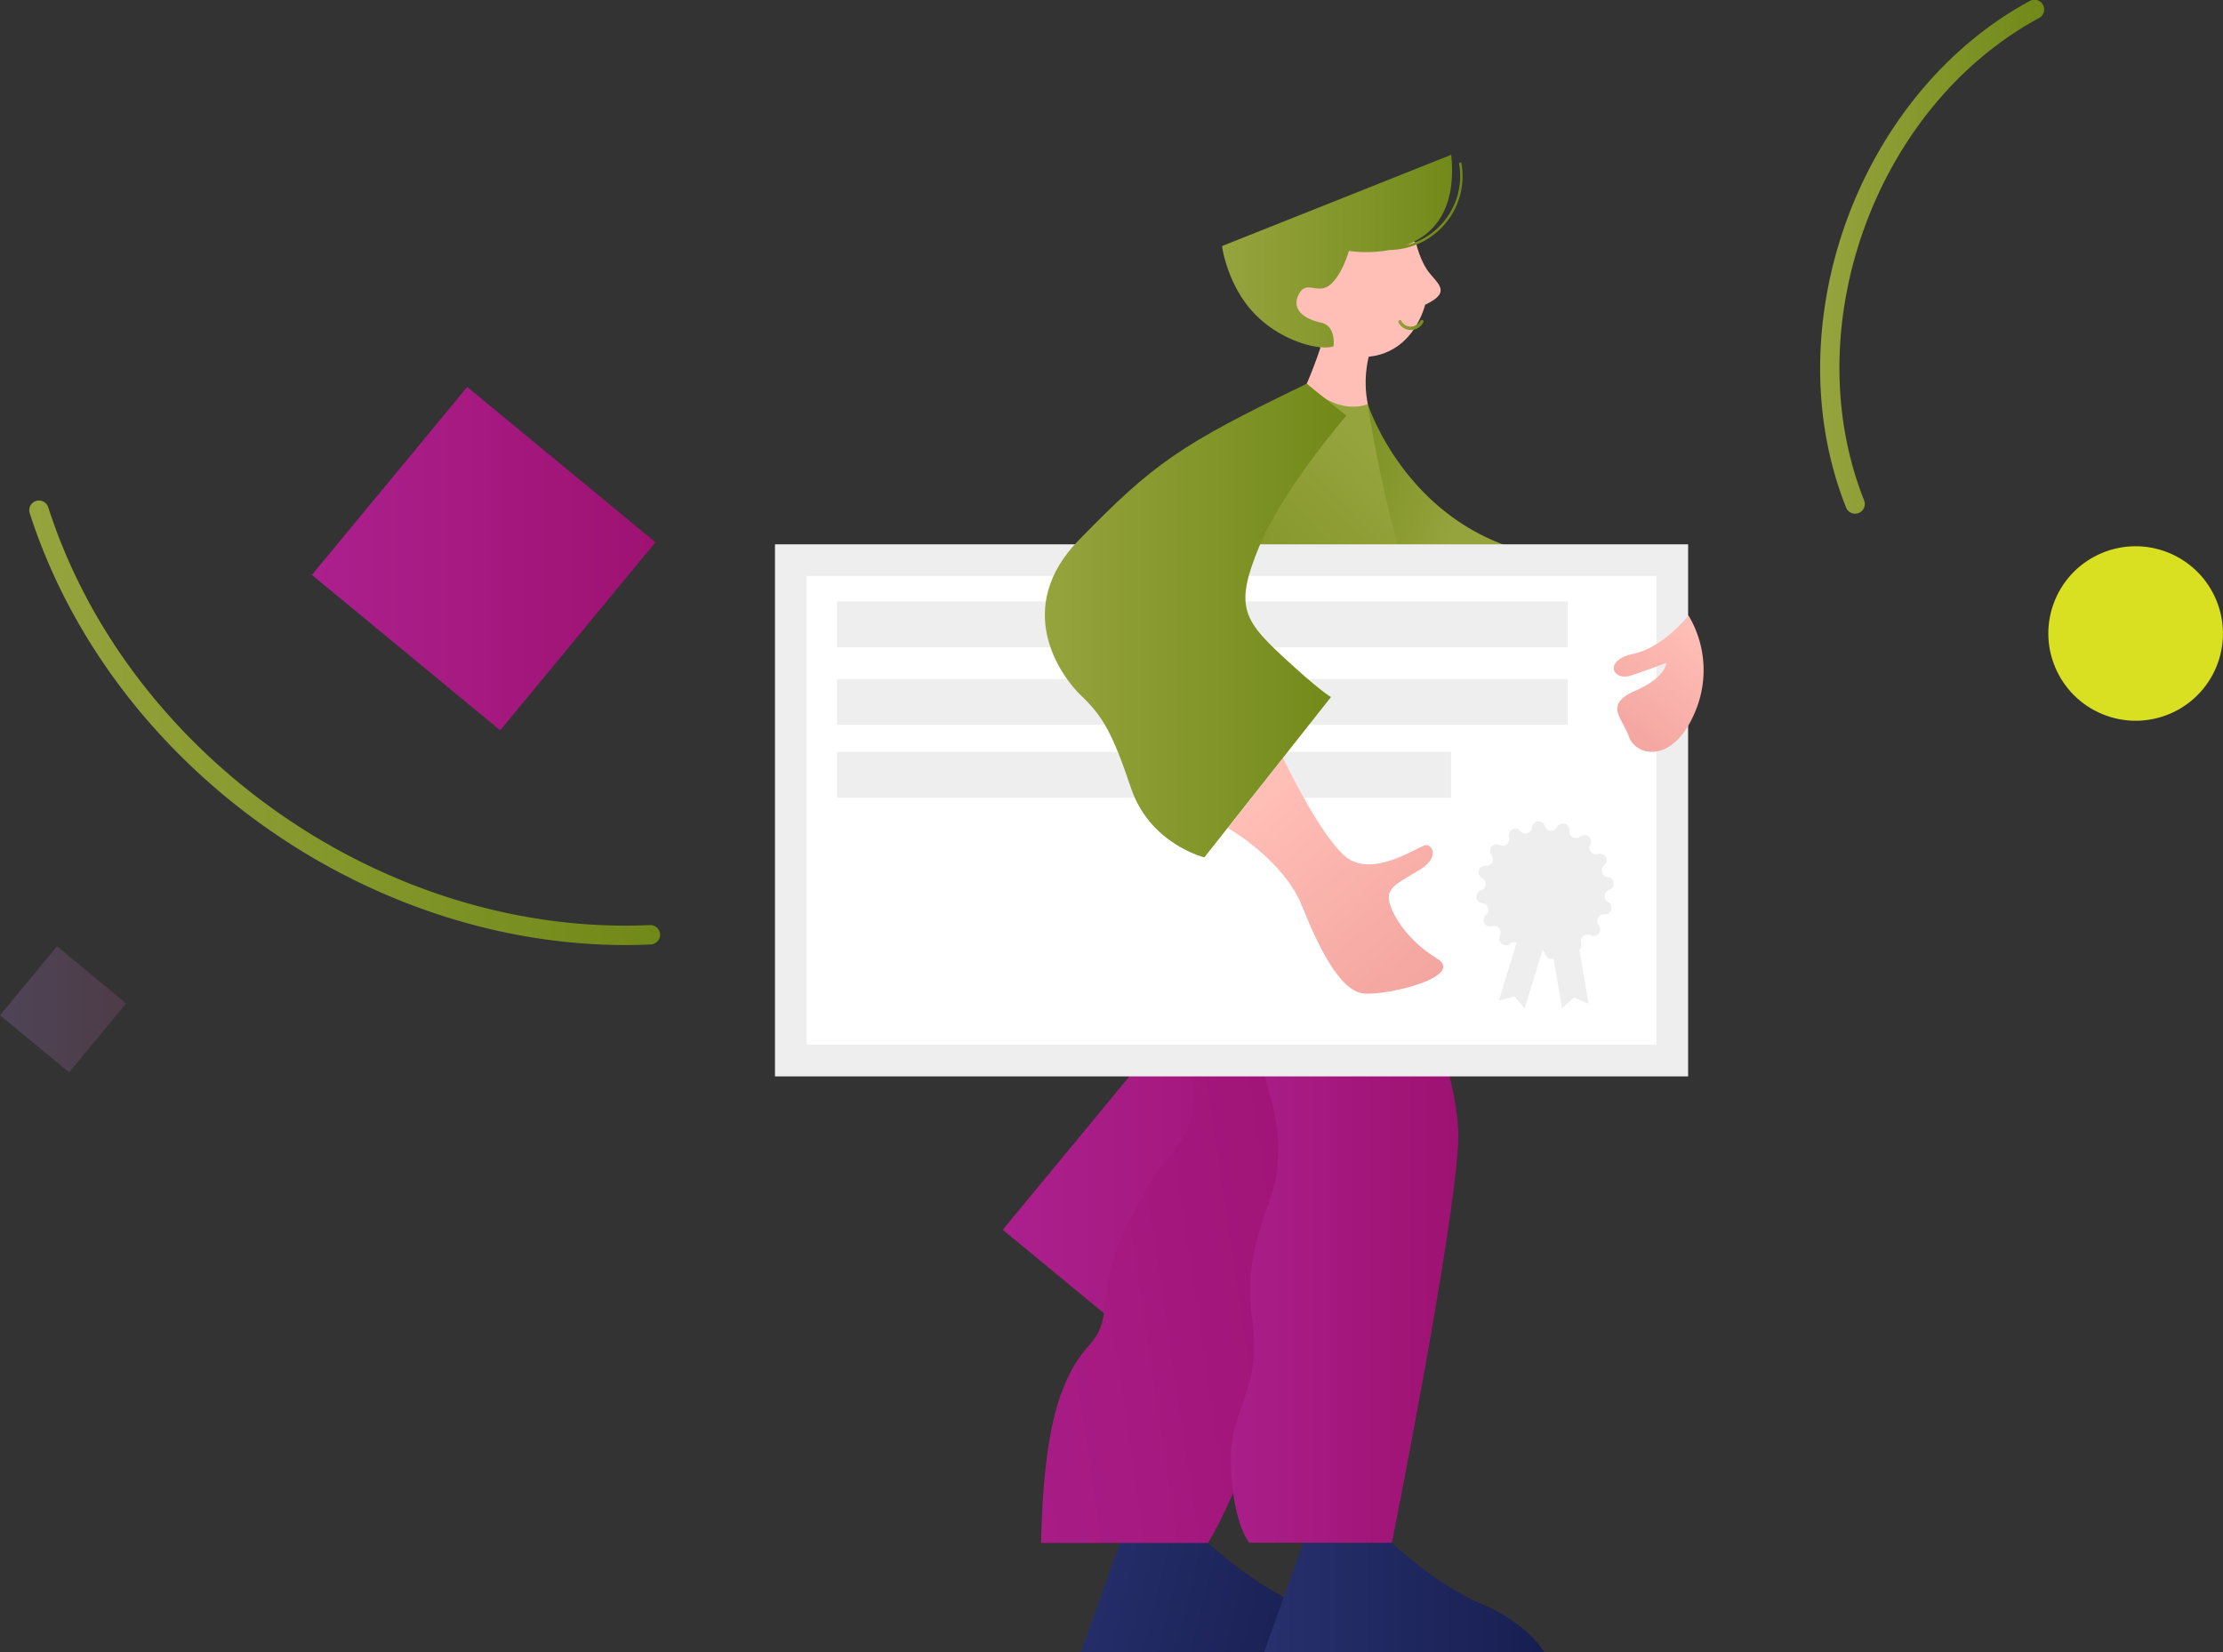<svg xmlns="http://www.w3.org/2000/svg" xmlns:xlink="http://www.w3.org/1999/xlink" viewBox="0 0 503.59 374.34"><rect x="0" y="0" width="503.59" height="374.34" fill="#333333" stroke="none"/><defs><style>.cls-1{fill:#d9e021;}.cls-2{opacity:0.22;fill:url(#Sfumatura_senza_nome_183);}.cls-3{fill:url(#Sfumatura_senza_nome_22);}.cls-4{fill:url(#Sfumatura_senza_nome_22-2);}.cls-5{fill:url(#Sfumatura_senza_nome_20);}.cls-6{fill:url(#Sfumatura_senza_nome_20-2);}.cls-7{fill:url(#Sfumatura_senza_nome_26);}.cls-8{fill:url(#Sfumatura_senza_nome_26-2);}.cls-9{fill:url(#Sfumatura_senza_nome_22-3);}.cls-10{fill:url(#Sfumatura_senza_nome_22-4);}.cls-11{fill:url(#Sfumatura_senza_nome_23);}.cls-12{fill:url(#Sfumatura_senza_nome_20-3);}.cls-13{fill:url(#Sfumatura_senza_nome_20-4);}.cls-14{fill:#fff;}.cls-15{fill:#eee;}.cls-16{fill:url(#Sfumatura_senza_nome_23-2);}.cls-17{fill:url(#Sfumatura_senza_nome_10);}.cls-18{fill:#ffbeb6;}.cls-19{fill:url(#Sfumatura_senza_nome_20-5);}.cls-20{fill:url(#Sfumatura_senza_nome_20-6);}.cls-21{fill:url(#Sfumatura_senza_nome_10-2);}.cls-22{fill:url(#Sfumatura_senza_nome_20-7);}</style><linearGradient id="Sfumatura_senza_nome_183" y1="228.67" x2="28.58" y2="228.67" gradientUnits="userSpaceOnUse"><stop offset="0.05" stop-color="#ac81d0"/><stop offset="1" stop-color="#ab578d"/></linearGradient><linearGradient id="Sfumatura_senza_nome_22" x1="70.66" y1="126.56" x2="148.49" y2="126.56" gradientUnits="userSpaceOnUse"><stop offset="0" stop-color="#ac208e"/><stop offset="1" stop-color="#9e1272"/></linearGradient><linearGradient id="Sfumatura_senza_nome_22-2" x1="227.16" y1="274.91" x2="304.99" y2="274.91" xlink:href="#Sfumatura_senza_nome_22"/><linearGradient id="Sfumatura_senza_nome_20" x1="6.62" y1="163.73" x2="149.53" y2="163.73" gradientUnits="userSpaceOnUse"><stop offset="0" stop-color="#96a43d"/><stop offset="1" stop-color="#718919"/></linearGradient><linearGradient id="Sfumatura_senza_nome_20-2" x1="412.33" y1="58.2" x2="462.98" y2="58.2" xlink:href="#Sfumatura_senza_nome_20"/><linearGradient id="Sfumatura_senza_nome_26" x1="546.25" y1="-7691.61" x2="646.29" y2="-7717" gradientTransform="matrix(0.6, 0, 0, -0.6, -86.45, -4265.39)" gradientUnits="userSpaceOnUse"><stop offset="0" stop-color="#28306d"/><stop offset="0.51" stop-color="#1f275f"/><stop offset="1" stop-color="#171f51"/></linearGradient><linearGradient id="Sfumatura_senza_nome_26-2" x1="286.34" y1="361.93" x2="349.82" y2="361.93" gradientTransform="matrix(1, 0, 0, 1, 0, 0)" xlink:href="#Sfumatura_senza_nome_26"/><linearGradient id="Sfumatura_senza_nome_22-3" x1="449.57" y1="-7555.57" x2="674.25" y2="-7522.34" gradientTransform="matrix(0.6, 0, 0, -0.6, -86.45, -4265.39)" xlink:href="#Sfumatura_senza_nome_22"/><linearGradient id="Sfumatura_senza_nome_22-4" x1="269.12" y1="263.45" x2="330.32" y2="263.45" xlink:href="#Sfumatura_senza_nome_22"/><linearGradient id="Sfumatura_senza_nome_23" x1="741.73" y1="-7338.1" x2="658.37" y2="-7273.69" gradientTransform="matrix(0.6, 0, 0, -0.6, -86.45, -4265.39)" gradientUnits="userSpaceOnUse"><stop offset="0" stop-color="#ffbeb6"/><stop offset="0.03" stop-color="#febdb5"/><stop offset="0.61" stop-color="#f5a8a3"/><stop offset="1" stop-color="#f2a19c"/></linearGradient><linearGradient id="Sfumatura_senza_nome_20-3" x1="692.9" y1="-7310.29" x2="632.76" y2="-7288.26" gradientTransform="matrix(0.6, 0, 0, -0.6, -86.45, -4265.39)" xlink:href="#Sfumatura_senza_nome_20"/><linearGradient id="Sfumatura_senza_nome_20-4" x1="674.27" y1="-7291.46" x2="583.06" y2="-7379.87" gradientTransform="matrix(0.6, 0, 0, -0.6, -86.45, -4265.39)" xlink:href="#Sfumatura_senza_nome_20"/><linearGradient id="Sfumatura_senza_nome_23-2" x1="778.18" y1="-7342.6" x2="733.56" y2="-7398.15" xlink:href="#Sfumatura_senza_nome_23"/><linearGradient id="Sfumatura_senza_nome_10" x1="-537.49" y1="-7197.48" x2="-514.16" y2="-7197.48" gradientTransform="matrix(-0.6, -0.03, 0.03, -0.6, 189.29, -4250.7)" gradientUnits="userSpaceOnUse"><stop offset="0" stop-color="#ffbeb6"/><stop offset="1" stop-color="#f2a19c"/></linearGradient><linearGradient id="Sfumatura_senza_nome_20-5" x1="316.77" y1="73.62" x2="322.5" y2="73.62" xlink:href="#Sfumatura_senza_nome_20"/><linearGradient id="Sfumatura_senza_nome_20-6" x1="276.83" y1="56.91" x2="331.32" y2="56.91" xlink:href="#Sfumatura_senza_nome_20"/><linearGradient id="Sfumatura_senza_nome_10-2" x1="633.36" y1="-7401.25" x2="700.77" y2="-7484.84" gradientTransform="matrix(0.6, 0, 0, -0.6, -86.45, -4265.39)" xlink:href="#Sfumatura_senza_nome_10"/><linearGradient id="Sfumatura_senza_nome_20-7" x1="236.7" y1="140.59" x2="305" y2="140.59" xlink:href="#Sfumatura_senza_nome_20"/></defs><g id="Livello_2" data-name="Livello 2"><g id="Livello_1-2" data-name="Livello 1"><ellipse class="cls-1" cx="483.81" cy="143.53" rx="19.76" ry="19.78" transform="translate(167.49 536.74) rotate(-67.71)"/><polygon class="cls-2" points="15.66 242.95 0 230.02 12.92 214.38 28.58 227.31 15.66 242.95"/><polygon class="cls-3" points="113.31 165.45 70.66 130.25 105.84 87.67 148.49 122.86 113.31 165.45"/><polygon class="cls-4" points="269.81 313.8 227.16 278.61 262.34 236.01 304.99 271.21 269.81 313.8"/><path class="cls-5" d="M149.36,212.61a2.21,2.21,0,0,1-1.94,1.36C86,216.74,25.52,174.72,6.72,116.22a2.2,2.2,0,0,1,4.19-1.34c18.21,56.68,76.82,97.4,136.32,94.7a2.21,2.21,0,0,1,2.3,2.1A2.26,2.26,0,0,1,149.36,212.61Z"/><path class="cls-6" d="M422.29,115a2.2,2.2,0,0,1-4.08,0C401.85,73.91,420.87,21.38,459.73.27a2.2,2.2,0,1,1,2.1,3.86c-37,20.09-55.11,70.13-39.53,109.25A2.24,2.24,0,0,1,422.29,115Z"/><g id="manSfa-zFNI68V1qWRbxjlBr"><path id="L_shoe-2Sfa-zFNI68V1qWRbxjlBr" data-name="L shoe-2Sfa-zFNI68V1qWRbxjlBr" class="cls-7" d="M294.22,363.43c-9.71-4.16-18.79-12.25-20.6-13.9H253.69l-8.84,24.82h63.48S305.07,368.07,294.22,363.43Z"/><path id="R_shoe-2Sfa-zFNI68V1qWRbxjlBr" data-name="R shoe-2Sfa-zFNI68V1qWRbxjlBr" class="cls-8" d="M335.71,363.43c-10-4.27-19-12.59-20.39-13.89l-20.11,0-8.87,24.82h63.48S346.56,368.07,335.71,363.43Z"/><path id="L_trousers-2Sfa-zFNI68V1qWRbxjlBr" data-name="L trousers-2Sfa-zFNI68V1qWRbxjlBr" class="cls-9" d="M309.59,227.91,304.36,232l.12.1,5.11-4.15c-1,13.72-3.12,28.6-6.61,41.22-3.72,13.42-19.55,64.87-29.36,80.39H235.83c.18-4.41.32-22.3,4.57-33.82,4.89-13.21,9-9.6,9.95-20.33s4.31-17.17,10.3-27.63,14.13-7.23,8.34-46.33a79.67,79.67,0,0,1,6.59-45.87c.81.33,1.68.68,2.61,1l.07-.63,4.12,2.12c.79.27,1.61.53,2.46.8,0,.19.08.36.12.54,10.13,5.29,28.07,14.79,27,15.26C310.48,195.31,309.59,227.91,309.59,227.91Z"/><path id="R_trousers-2Sfa-zFNI68V1qWRbxjlBr" data-name="R trousers-2Sfa-zFNI68V1qWRbxjlBr" class="cls-10" d="M289.36,265c-.76,8-8,17.16-5.69,34s-5.53,19.73-4.8,33.82c.59,11.14,3.2,15.48,4.11,16.68h32.34c1.3-6.55,13.88-70,15-90.35,1.13-21.45-21.22-59.15-18.57-80.3l-39.78-1.53s-8.72,12.57,4.55,41.68S290.11,257.05,289.36,265Z"/><path id="L_hand-2Sfa-zFNI68V1qWRbxjlBr" data-name="L hand-2Sfa-zFNI68V1qWRbxjlBr" class="cls-11" d="M336.92,126.15s27.57,16.89,45.59,13.29h0s-.32,7.88-1.76,11.83c0,0-37.72,11.48-59.28-14h0l15.45-11.12"/><path id="L_sleeve-2Sfa-zFNI68V1qWRbxjlBr" data-name="L sleeve-2Sfa-zFNI68V1qWRbxjlBr" class="cls-12" d="M309.86,91.55s10.22,32.25,45.27,35l-18.28,32.61a18.8,18.8,0,0,1-21-9c-7.79-12.86-12.58-12-18-20.34S287,99.92,299.2,85.09"/><path id="sweater-2Sfa-zFNI68V1qWRbxjlBr" class="cls-13" d="M309.86,91.55s6.61,47.24,22.39,67.65c0,0-18.29,15.41-68.87,3.23,0,0-10.1-46.09,32.64-75.49h0s5.51,5.92,13.84,4.61"/><rect id="white_bg-2Sfa-zFNI68V1qWRbxjlBr" data-name="white bg-2Sfa-zFNI68V1qWRbxjlBr" class="cls-14" x="179.15" y="126.91" width="199.67" height="113.36"/><rect class="cls-15" x="189.61" y="136.27" width="165.52" height="10.36"/><rect class="cls-15" x="189.61" y="153.85" width="165.52" height="10.36"/><rect class="cls-15" x="189.61" y="170.35" width="139.1" height="10.36"/><path id="grey_frame-2Sfa-zFNI68V1qWRbxjlBr" data-name="grey frame-2Sfa-zFNI68V1qWRbxjlBr" class="cls-15" d="M382.42,243.86H175.56V123.32H382.42V243.86Zm-199.67-7.18H375.23V130.5H182.75Z"/><path id="L_hand-3Sfa-zFNI68V1qWRbxjlBr" data-name="L hand-3Sfa-zFNI68V1qWRbxjlBr" class="cls-16" d="M382.51,139.44s-5.7,7.27-12.51,8.69-4.74,6.32-.47,4.9,7.91-2.85,7.91-2.85.16,3.16-7,6.32-3,6-1.42,10.43,10,6.32,15-5.69A24.16,24.16,0,0,0,382.51,139.44Z"/><path id="neck-2Sfa-zFNI68V1qWRbxjlBr" class="cls-17" d="M310.17,80.42a24.91,24.91,0,0,0-.31,11.13s-6.47,3-13.84-4.61c0,0,1.8-4.09,3.18-8.42h0l11,1.9"/><path id="face-2Sfa-zFNI68V1qWRbxjlBr" class="cls-18" d="M320.79,55.05s.95,4.42,3.28,7.1,4.18,4.32-1.23,6.9c0,0-3.9,17.2-22.78,10.14,0,0-14.38-6.85-11.91-12.79s12.39-14,12.39-14l11.86-2.8Z"/><path id="mouthSfa-zFNI68V1qWRbxjlBr" class="cls-19" d="M322.45,73a3.19,3.19,0,0,1-5.63.13c-.24-.42.38-.88.62-.45a2.42,2.42,0,0,0,4.31,0c.23-.43.93-.13.7.3Z"/><path id="hair-2Sfa-zFNI68V1qWRbxjlBr" class="cls-20" d="M331.07,37c-.05-.34-.57-.19-.52.15a16.15,16.15,0,0,1-12.07,18.43c6-2.26,11.56-7.73,10.28-20.51L276.83,55.75s1.14,8.85,7.38,15.33,15.09,8.43,17.88,7.37c0,0,.69-4.6-2.85-5.36s-6.77-2.82-5.06-6.31,4.17,0,7-2.16,4.4-7.77,4.4-7.77a29.23,29.23,0,0,0,9.24-.22,16.73,16.73,0,0,0,16.5-17A15.49,15.49,0,0,0,331.07,37Z"/><path id="R_hand-2Sfa-zFNI68V1qWRbxjlBr" data-name="R hand-2Sfa-zFNI68V1qWRbxjlBr" class="cls-21" d="M308.87,225.07c-5.38-.57-10.29-10.73-14-20-3.2-8-12-14.72-16.73-17.49l12.51-15.84c1.66,3.42,8.78,17.79,14.11,22.29,6.07,5.13,16.57-2.31,18.13-2.55s3.33,2.73-1.18,5.52-7.49,3.89-7.05,6.88,4,9.09,10.78,13.21S314.25,225.64,308.87,225.07Z"/><path id="R_sleeve-2Sfa-zFNI68V1qWRbxjlBr" data-name="R sleeve-2Sfa-zFNI68V1qWRbxjlBr" class="cls-22" d="M305,94.17s-14.35,16.57-19.74,29.64-3.9,16.33,5,24.62,11.26,9.48,11.26,9.48l-28.69,36.33s-12.32-3-16.6-15.67-6.47-16.34-11.29-20.95-15.58-19.87-.5-35.31c17-17.42,22.8-21.49,51.58-35.37h0"/><polygon class="cls-15" points="345.4 228.47 343.05 225.72 339.56 226.69 346.15 205.02 352 206.8 345.4 228.47"/><polygon class="cls-15" points="359.87 227.4 356.53 226 353.85 228.43 350.05 206.09 356.07 205.07 359.87 227.4"/><path class="cls-15" d="M360.32,211.89h0a1.5,1.5,0,0,0-2.13,1.77h0a1.49,1.49,0,0,1-2.57,1.4h0a1.49,1.49,0,0,0-2.64.81h0a1.49,1.49,0,0,1-2.91.31h0a1.49,1.49,0,0,0-2.75-.25h0a1.49,1.49,0,0,1-2.81-.84h0a1.48,1.48,0,0,0-2.44-1.28h0a1.5,1.5,0,0,1-2.28-1.85h0a1.49,1.49,0,0,0-1.76-2.12h0a1.49,1.49,0,0,1-1.4-2.57h0a1.49,1.49,0,0,0-.82-2.64h0a1.49,1.49,0,0,1-.3-2.91h0a1.49,1.49,0,0,0,.25-2.75h0a1.49,1.49,0,0,1,.83-2.81h0a1.5,1.5,0,0,0,1.29-2.45h0a1.49,1.49,0,0,1,1.84-2.27h0a1.5,1.5,0,0,0,2.13-1.77h0a1.49,1.49,0,0,1,2.57-1.39h0a1.49,1.49,0,0,0,2.64-.82h0a1.49,1.49,0,0,1,2.91-.31h0a1.49,1.49,0,0,0,2.75.26h0a1.49,1.49,0,0,1,2.81.83h0a1.49,1.49,0,0,0,2.44,1.29h0a1.49,1.49,0,0,1,2.28,1.84h0a1.48,1.48,0,0,0,1.76,2.12h0a1.49,1.49,0,0,1,1.4,2.58h0a1.48,1.48,0,0,0,.82,2.63h0a1.5,1.5,0,0,1,.3,2.92h0a1.49,1.49,0,0,0-.25,2.75h0a1.49,1.49,0,0,1-.83,2.8h0a1.5,1.5,0,0,0-1.29,2.45h0A1.49,1.49,0,0,1,360.32,211.89Z"/></g></g></g></svg>